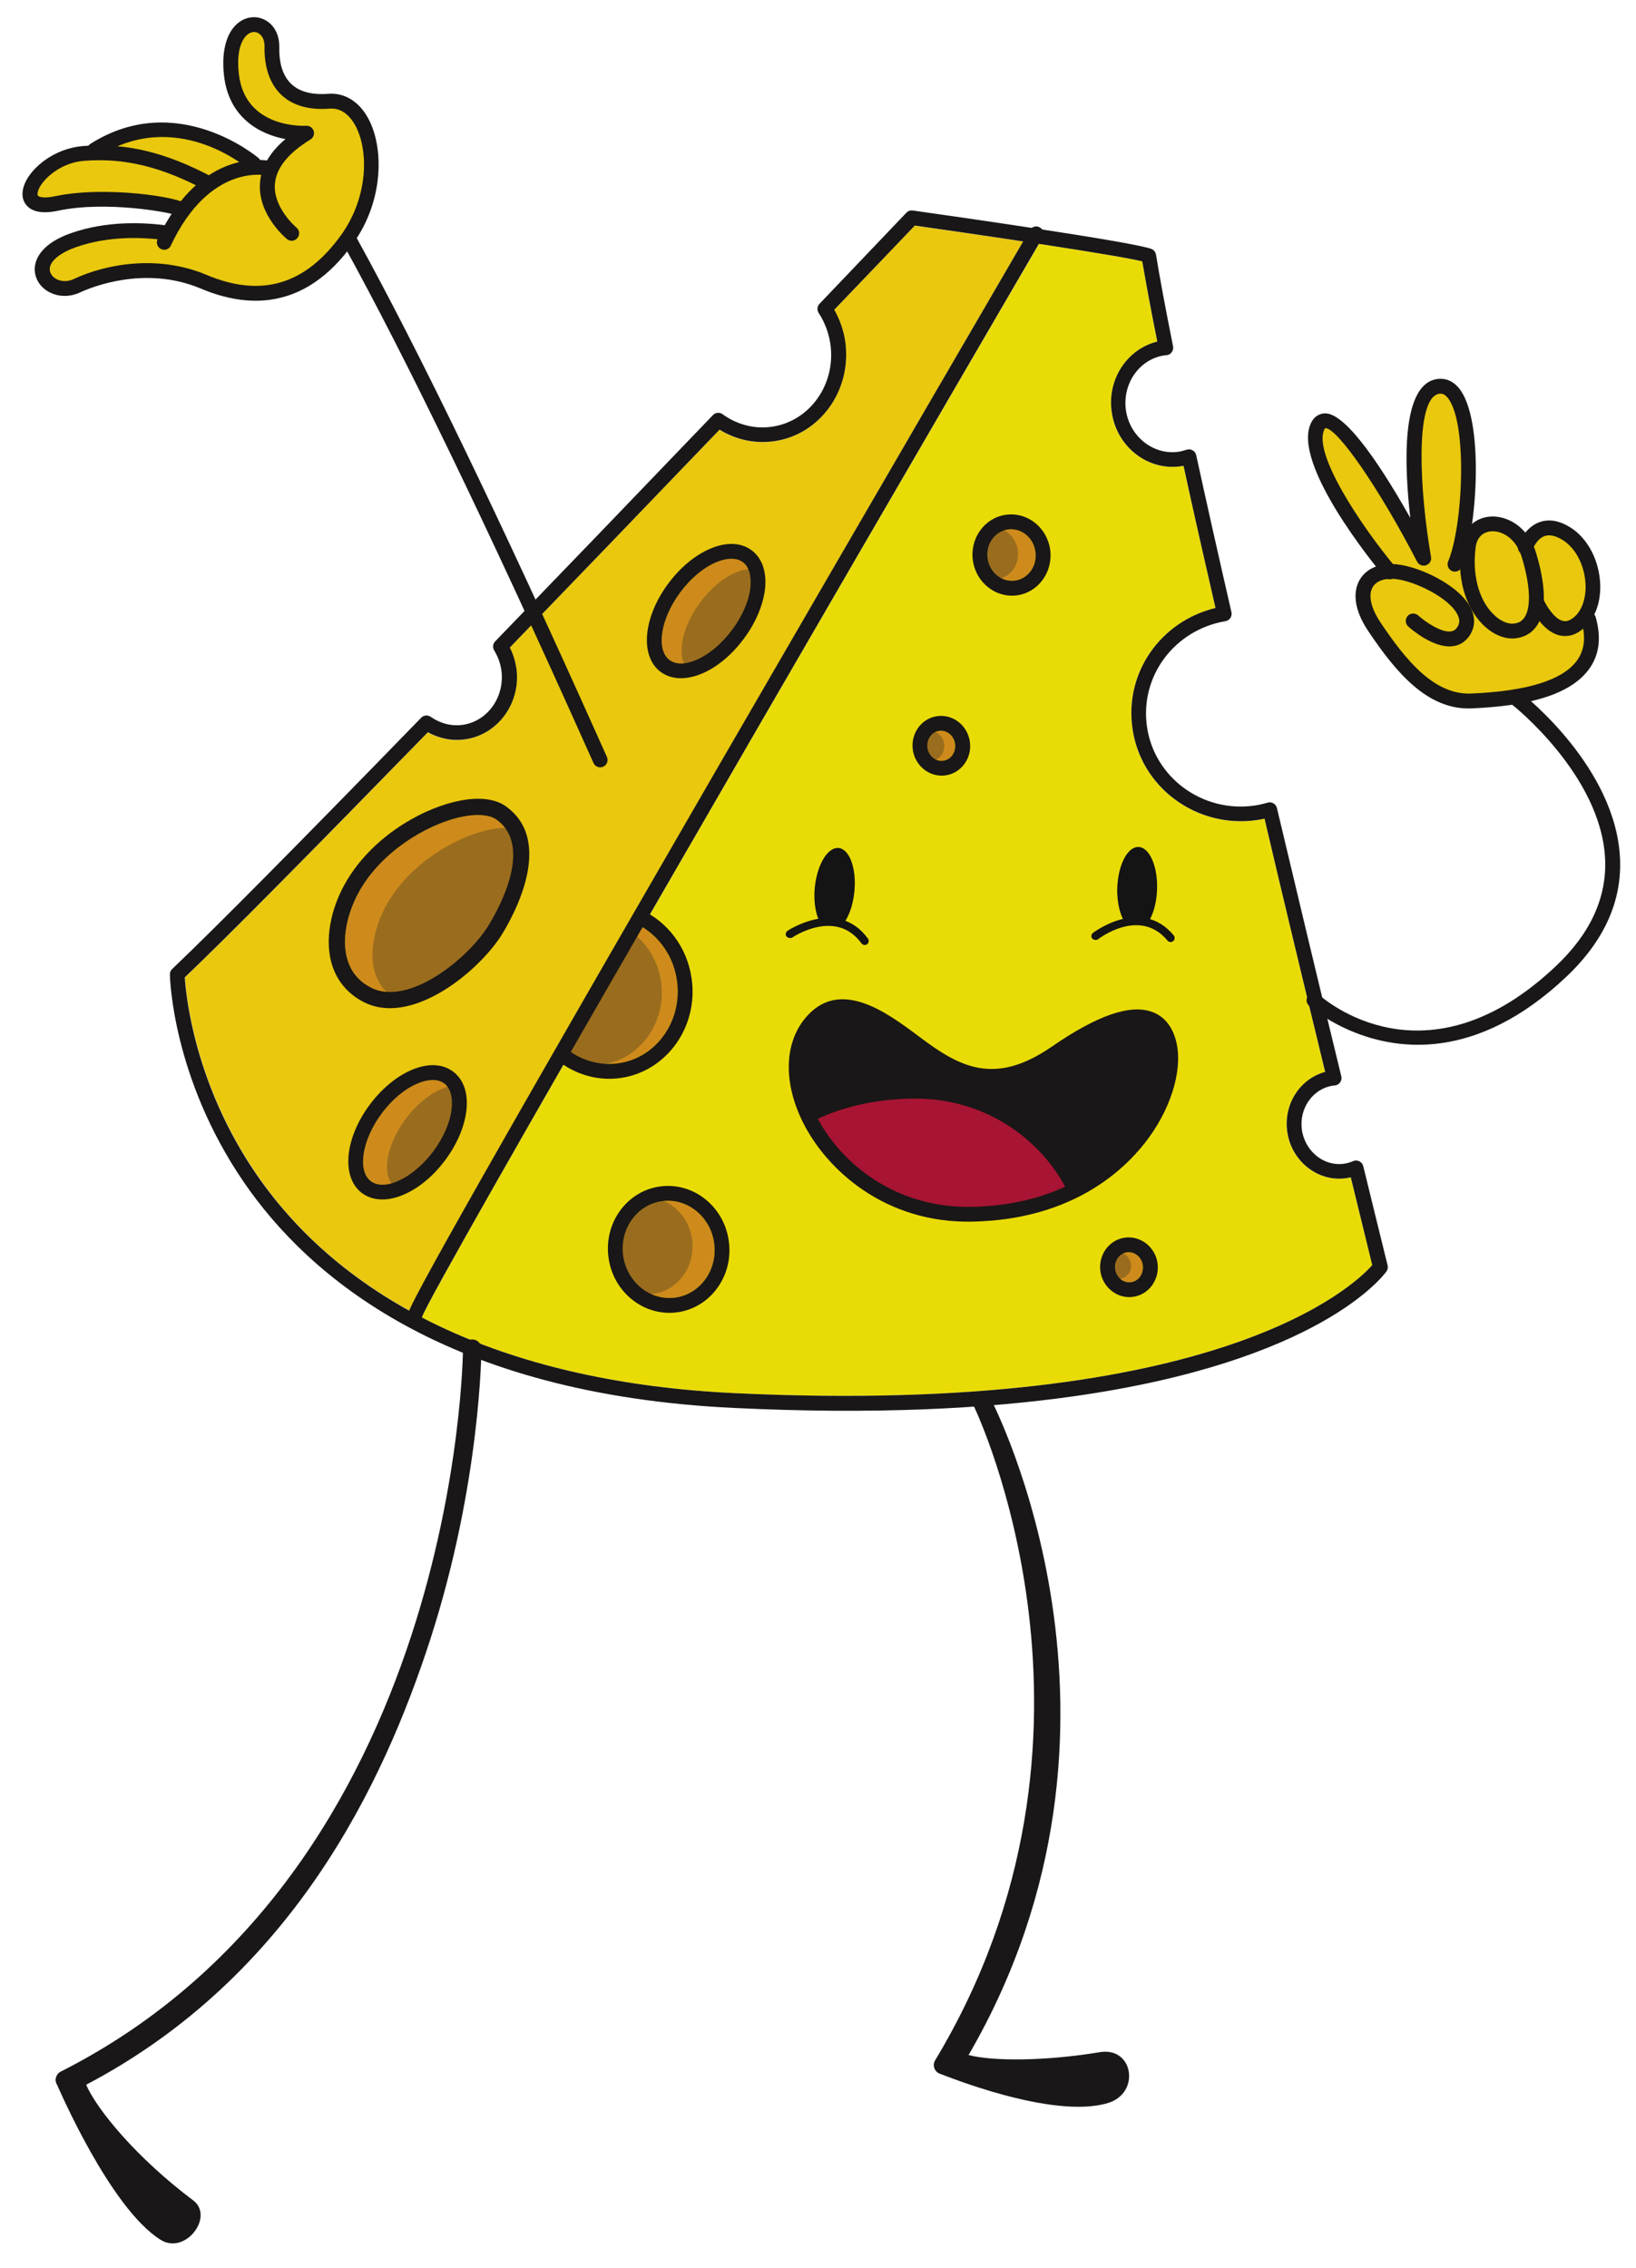 <?xml version="1.0" encoding="UTF-8"?> <!-- Generator: Adobe Illustrator 16.0.0, SVG Export Plug-In . SVG Version: 6.00 Build 0) --> <svg xmlns="http://www.w3.org/2000/svg" xmlns:xlink="http://www.w3.org/1999/xlink" id="Layer_1" x="0px" y="0px" width="46px" height="63.75px" viewBox="0 0 46 63.75" xml:space="preserve"> <g> <path fill="#E9C80E" d="M28.769,6.79c-1.041-0.157-2.146-0.318-3.052-0.446c-0.242,0.255-1.067,1.119-2.263,2.367 c0.156,0.28,0.263,0.582,0.308,0.901c0.19,1.357-0.706,2.611-2.003,2.795c-0.531,0.076-1.068-0.04-1.532-0.325 c-2.143,2.234-4.126,4.294-5.896,6.125c0.094,0.18,0.15,0.372,0.182,0.573c0.138,0.975-0.508,1.875-1.441,2.008 c-0.355,0.05-0.725-0.021-1.045-0.2c-3.361,3.459-5.658,5.776-6.825,6.887c0.031,0.499,0.271,2.996,2.013,5.532 c1.071,1.567,2.521,2.853,4.297,3.836c0.219-0.517,1.506-2.872,8.697-15.303C24.021,14.939,27.89,8.298,28.769,6.79"></path> <path fill="#E9DC06" d="M37.978,33.096c-0.837,0.204-1.663-0.403-1.787-1.28c-0.105-0.772,0.36-1.492,1.067-1.681 c-0.604-2.487-1.176-4.88-1.705-7.12c-0.076,0.018-0.148,0.03-0.22,0.041c-1.691,0.239-3.262-0.918-3.493-2.578 c-0.225-1.565,0.792-3.012,2.334-3.385c-0.335-1.462-0.639-2.804-0.898-3.997c-0.023,0.005-0.054,0.01-0.081,0.013 c-0.933,0.133-1.804-0.553-1.938-1.527c-0.13-0.919,0.437-1.772,1.281-1.979c-0.184-0.908-0.322-1.666-0.422-2.254 c-0.358-0.09-1.54-0.284-2.9-0.493C23.278,17.038,12.193,36.141,11.876,37.01c-0.001,0.01-0.009,0.018-0.013,0.026 c2.395,1.241,5.353,1.964,8.793,2.128c13.644,0.646,17.438-3.042,17.931-3.602C38.513,35.277,38.294,34.391,37.978,33.096"></path> <path fill="#191717" d="M27.225,34.102c-2.3,0-3.827-1.438-4.438-2.668c-0.483-0.987-0.48-1.987,0.013-2.619 c0.004-0.006,0.009-0.012,0.014-0.018c0.211-0.263,0.45-0.41,0.731-0.45c0.051-0.007,0.102-0.011,0.15-0.011 c0.562,0,1.207,0.401,2.009,1.004c0.782,0.588,1.419,0.953,2.181,0.953c0.572,0,1.174-0.221,1.828-0.672 c0.962-0.664,1.721-1.001,2.258-1.001c0.121,0,0.229,0.018,0.331,0.052c0.247,0.087,0.421,0.288,0.514,0.597 c0.169,0.561,0.015,1.572-0.709,2.572c-0.59,0.815-1.991,2.193-4.744,2.26C27.313,34.102,27.27,34.102,27.225,34.102"></path> <path fill="#191717" d="M28.302,34.266c-0.294,0.041-0.604,0.066-0.938,0.075c-2.483,0.062-4.136-1.472-4.793-2.802 c-0.542-1.098-0.521-2.18,0.051-2.895c0.966-1.199,2.325-0.175,3.229,0.502c1.118,0.841,2.103,1.395,3.725,0.275 c1.27-0.875,2.188-1.195,2.807-0.979c0.322,0.114,0.549,0.367,0.666,0.755c0.228,0.752-0.064,1.844-0.745,2.783 C31.754,32.735,30.549,33.947,28.302,34.266 M23.566,28.52c-0.229,0.033-0.435,0.156-0.619,0.386 c-0.463,0.577-0.464,1.516-0.002,2.45c0.604,1.219,2.12,2.625,4.41,2.569c2.677-0.065,4.033-1.398,4.605-2.188 c0.688-0.952,0.84-1.9,0.683-2.418c-0.076-0.256-0.209-0.414-0.403-0.481c-0.33-0.116-1.019-0.049-2.431,0.927 c-1.845,1.274-3.046,0.592-4.212-0.285C24.729,28.827,24.079,28.448,23.566,28.52 M22.783,28.776h0.002H22.783z"></path> <path fill="#141414" d="M30.713,26.384c-0.045-0.044-0.03-0.121,0.019-0.16c0.015-0.01,1.354-1.029,2.269,0.069 c0.041,0.049,0.034,0.122-0.015,0.163c-0.05,0.039-0.119,0.034-0.16-0.017c-0.774-0.928-1.902-0.072-1.952-0.036 C30.85,26.423,30.771,26.443,30.713,26.384"></path> <path fill="#141414" d="M32.229,25.993c0.171-0.197,0.292-0.568,0.305-0.997c0.021-0.646-0.215-1.178-0.521-1.187 c-0.312-0.01-0.576,0.508-0.599,1.154c-0.014,0.438,0.096,0.826,0.261,1.03C31.859,25.95,32.05,25.941,32.229,25.993"></path> <path fill="#141414" d="M22.114,26.324c-0.042-0.047-0.021-0.123,0.03-0.159c0.014-0.009,1.414-0.938,2.258,0.217 c0.038,0.052,0.026,0.124-0.021,0.162c-0.056,0.036-0.122,0.025-0.159-0.026c-0.716-0.977-1.896-0.196-1.946-0.163 C22.252,26.372,22.172,26.386,22.114,26.324"></path> <path fill="#141414" d="M23.655,26.032c0.187-0.188,0.328-0.549,0.369-0.975c0.062-0.644-0.137-1.19-0.444-1.219 c-0.309-0.03-0.606,0.469-0.671,1.113c-0.041,0.438,0.038,0.83,0.19,1.046C23.291,25.965,23.479,25.968,23.655,26.032"></path> <path fill="#191717" d="M30.197,39.25c-2.477,0.352-5.608,0.52-9.562,0.329C12.569,39.195,8.687,35.91,6.85,33.223 c-1.996-2.921-2.071-5.712-2.073-5.829c-0.001-0.06,0.022-0.115,0.065-0.155c1.15-1.094,3.509-3.47,7-7.062 c0.067-0.074,0.186-0.085,0.27-0.025c0.27,0.188,0.586,0.268,0.898,0.224c0.705-0.1,1.189-0.79,1.087-1.537 c-0.028-0.196-0.097-0.384-0.202-0.555c-0.05-0.081-0.039-0.185,0.028-0.254c1.83-1.893,3.891-4.033,6.124-6.362 c0.069-0.074,0.188-0.085,0.271-0.023c0.408,0.295,0.898,0.42,1.38,0.352c1.07-0.151,1.812-1.193,1.65-2.325 c-0.045-0.312-0.155-0.607-0.329-0.874c-0.053-0.081-0.043-0.188,0.024-0.258c1.493-1.564,2.441-2.559,2.441-2.559 c0.046-0.049,0.113-0.073,0.184-0.063c1.054,0.149,6.326,0.9,6.721,1.087c0.061,0.029,0.104,0.087,0.115,0.155 c0.104,0.643,0.266,1.508,0.479,2.576c0.011,0.057-0.002,0.117-0.037,0.165c-0.035,0.047-0.086,0.08-0.146,0.083l-0.053,0.005 c-0.704,0.1-1.192,0.789-1.09,1.537c0.106,0.747,0.77,1.272,1.475,1.174c0.074-0.011,0.146-0.03,0.228-0.056 c0.06-0.021,0.119-0.015,0.17,0.015c0.056,0.029,0.09,0.078,0.104,0.137c0.284,1.3,0.617,2.785,0.991,4.414 c0.012,0.057,0.001,0.114-0.03,0.162c-0.032,0.048-0.082,0.08-0.139,0.089c-1.438,0.247-2.407,1.549-2.207,2.961 c0.202,1.434,1.559,2.432,3.021,2.224c0.113-0.017,0.232-0.042,0.374-0.083c0.055-0.016,0.113-0.008,0.162,0.021 c0.049,0.029,0.085,0.077,0.098,0.132c0.562,2.362,1.166,4.9,1.81,7.541c0.014,0.06,0.002,0.12-0.033,0.17 c-0.036,0.05-0.088,0.08-0.151,0.087l-0.022,0.002c-0.009,0.001-0.02,0.001-0.024,0.002c-0.568,0.081-0.964,0.639-0.878,1.244 c0.101,0.692,0.787,1.159,1.441,0.879c0.056-0.024,0.12-0.023,0.175,0.005c0.055,0.026,0.095,0.077,0.109,0.137 c0.421,1.724,0.685,2.787,0.685,2.787c0.014,0.059,0.003,0.121-0.032,0.171C38.885,35.873,37.094,38.273,30.197,39.25 M5.196,27.475c0.031,0.499,0.271,2.996,2.009,5.53c2.562,3.731,7.211,5.862,13.449,6.158c13.645,0.649,17.438-3.042,17.93-3.599 c-0.069-0.289-0.287-1.174-0.604-2.469c-0.837,0.203-1.663-0.404-1.786-1.281c-0.109-0.773,0.359-1.492,1.066-1.681 c-0.604-2.487-1.18-4.881-1.705-7.12c-0.076,0.018-0.148,0.03-0.222,0.041c-1.688,0.239-3.26-0.917-3.491-2.578 c-0.226-1.566,0.792-3.012,2.334-3.385c-0.336-1.461-0.64-2.805-0.898-3.996c-0.026,0.005-0.053,0.009-0.081,0.013 c-0.932,0.132-1.804-0.554-1.938-1.528c-0.134-0.919,0.437-1.771,1.281-1.978c-0.184-0.91-0.321-1.666-0.423-2.254 c-0.669-0.168-4.146-0.688-6.396-1.006c-0.242,0.254-1.067,1.118-2.264,2.365c0.157,0.28,0.264,0.583,0.31,0.902 c0.188,1.358-0.707,2.612-2.004,2.795c-0.531,0.075-1.068-0.04-1.532-0.325c-2.145,2.234-4.126,4.294-5.897,6.125 c0.095,0.181,0.151,0.372,0.184,0.573c0.138,0.974-0.51,1.875-1.442,2.007c-0.357,0.051-0.724-0.02-1.045-0.2 C8.657,24.046,6.364,26.363,5.196,27.475"></path> </g> <g> <path fill="#E9C80E" d="M41.293,19.674c-1.086,0-1.9-0.992-2.62-2.065c-0.321-0.479-0.403-0.903-0.231-1.194 c0.107-0.181,0.312-0.292,0.574-0.313l0.027-0.002l0.023,0.006l0.027-0.008l0.043,0.003l0.052-0.001 c0.013,0,0.025,0.001,0.038,0.002c0.574,0.051,1.655,0.556,1.919,1.121c0.087,0.186,0.075,0.36-0.036,0.52 c-0.072,0.104-0.169,0.164-0.294,0.183c-0.025,0.003-0.048,0.006-0.065,0.006c-0.351,0-0.804-0.326-0.993-0.498 c-0.009-0.008-0.02-0.009-0.021-0.009c-0.007,0-0.017,0.001-0.021,0.011c-0.015,0.014-0.014,0.033,0.003,0.046 c0.211,0.19,0.669,0.514,1.038,0.514c0.021,0,0.045-0.001,0.063-0.003c0.145-0.015,0.263-0.088,0.351-0.211 c0.124-0.178,0.139-0.373,0.044-0.579l-0.002-0.005l0.223-0.117l0.087-0.05l-0.048,0.029l0.05-0.025l-0.063,0.038l0.064-0.035 c0.082,0.147,0.177,0.277,0.285,0.386c0.222,0.227,0.476,0.351,0.715,0.351c0.027,0,0.054-0.001,0.079-0.004 c0.214-0.031,0.368-0.126,0.472-0.285c0.018-0.022,0.024-0.046,0.034-0.07l0.137-0.294l0.181,0.225 c0.143,0.185,0.295,0.299,0.447,0.342c0.048,0.012,0.094,0.019,0.139,0.019c0.021,0,0.048-0.003,0.068-0.005 c0.097-0.014,0.188-0.053,0.275-0.117c0.008-0.005,0.046-0.038,0.046-0.038l0.233-0.187l0.051,0.294 c0.068,0.396,0,0.738-0.203,1.018c-0.431,0.599-1.479,0.936-3.114,1.004C41.341,19.673,41.315,19.674,41.293,19.674 M42.521,17.707 c-0.218,0-0.462-0.12-0.669-0.33c-0.447-0.455-0.646-1.216-0.53-2.036c0.046-0.317,0.248-0.532,0.544-0.574 c0.019-0.002,0.03-0.003,0.046-0.005c0.021-0.002,0.039-0.003,0.062-0.003c0.273,0,0.65,0.157,0.883,0.6l0.01,0.019l0.006,0.021 l0.016,0.017l0.014,0.03c0.021,0.053,0.045,0.105,0.062,0.166c0.146,0.492,0.354,1.384,0.06,1.837 c-0.099,0.153-0.24,0.237-0.428,0.257C42.567,17.706,42.545,17.707,42.521,17.707 M44.007,17.639c-0.039,0-0.078-0.007-0.119-0.017 c-0.335-0.092-0.574-0.548-0.624-0.65l-0.035-0.062l0.002-0.048c0.01-0.344-0.062-0.784-0.211-1.272 c-0.011-0.035-0.025-0.069-0.04-0.103l-0.046-0.112l0.035-0.07c0.067-0.143,0.197-0.327,0.406-0.401 c0.059-0.021,0.118-0.031,0.186-0.031c0.145,0,0.302,0.053,0.471,0.157c0.424,0.261,0.709,0.812,0.729,1.408 c0.015,0.476-0.151,0.884-0.443,1.091C44.213,17.602,44.107,17.639,44.007,17.639 M41.179,17.142 c-0.326-0.59-1.385-1.057-1.943-1.106c-0.015-0.001-0.028-0.001-0.044-0.001l-0.109-0.004l-0.053-0.062 c-0.099-0.12-2.365-2.9-1.971-3.93l-0.081-0.146l0.269-0.033h0.021c0.611,0,2.179,2.777,2.729,3.847 c0.01,0.014,0.021,0.018,0.028,0.018c0.025-0.008,0.034-0.022,0.032-0.038c-0.008-0.045-0.781-4.52,0.341-4.785 c0.035-0.008,0.069-0.013,0.104-0.013c0.118,0,0.229,0.058,0.323,0.17c0.659,0.781,0.445,3.85,0.05,4.789 c-0.006,0.011-0.002,0.019,0,0.024c0.004,0.006,0.009,0.015,0.019,0.019h0.008c0.02,0,0.022-0.004,0.027-0.01l0.274-0.294 l0.026,0.404c0.023,0.362,0.112,0.702,0.257,0.984c0.007,0.014,0.017,0.027,0.021,0.043l-0.312,0.162L41.179,17.142z"></path> <path fill="#191717" d="M40.534,29.323c-2.2,0.312-3.708-1.032-3.729-1.052c-0.085-0.078-0.09-0.21-0.013-0.295 c0.075-0.084,0.21-0.091,0.294-0.013c0.122,0.11,3.006,2.664,6.672-0.814c0.963-0.913,1.425-1.925,1.373-3.009 c-0.112-2.349-2.585-4.309-2.609-4.327c-0.091-0.071-0.104-0.202-0.035-0.293c0.07-0.091,0.201-0.106,0.292-0.035 c0.107,0.084,2.646,2.094,2.771,4.633c0.06,1.212-0.447,2.333-1.502,3.333C42.776,28.657,41.576,29.174,40.534,29.323"></path> </g> <g> <path fill="#E9C80E" d="M7.187,8.212c-0.45,0-0.938-0.107-1.446-0.322C5.243,7.68,4.699,7.574,4.129,7.574 c-0.924,0-1.635,0.268-1.976,0.428c-0.105,0.051-0.22,0.077-0.33,0.077c-0.146,0-0.289-0.046-0.396-0.129 c-0.15-0.112-0.226-0.28-0.197-0.449c0.044-0.284,0.358-0.547,0.861-0.722c0.502-0.174,1.062-0.263,1.672-0.263 c0.224,0,0.455,0.013,0.687,0.036l0.243,0.025L4.591,6.8c-0.008,0.017,0,0.034,0.016,0.042C4.61,6.843,4.615,6.843,4.618,6.843 c0.02,0,0.026-0.004,0.031-0.016C5.541,4.94,6.771,4.736,7.26,4.736c0.038,0,0.07,0.001,0.104,0.003L7.574,4.75L7.523,4.955 c-0.019,0.08-0.029,0.146-0.034,0.208C7.434,5.958,8.153,6.56,8.184,6.584c0.006,0.005,0.014,0.008,0.021,0.008 S8.224,6.59,8.229,6.58c0.011-0.012,0.009-0.035-0.004-0.045C8.148,6.47,7.498,5.897,7.554,5.165 C7.59,4.657,7.953,4.188,8.64,3.772c0.012-0.008,0.019-0.023,0.014-0.037C8.648,3.72,8.637,3.711,8.622,3.711 C8.613,3.712,8.584,3.714,8.539,3.714c-0.877,0-1.859-0.424-1.997-1.613C6.44,1.209,6.75,0.899,6.891,0.806 c0.078-0.053,0.168-0.08,0.257-0.08c0.072,0,0.143,0.018,0.206,0.053C7.525,0.874,7.624,1.076,7.619,1.32 C7.605,1.845,7.748,2.267,8.031,2.536c0.245,0.233,0.591,0.351,1.024,0.351c0.064,0,0.135-0.003,0.206-0.008 c0.021-0.002,0.043-0.003,0.062-0.003c0.329,0,0.609,0.191,0.812,0.551c0.417,0.739,0.419,2.139-0.396,3.277 C9.021,7.706,8.16,8.212,7.187,8.212 M5.024,5.826C4.664,5.702,3.796,5.57,2.889,5.57c-0.498,0-0.938,0.04-1.299,0.118 C1.468,5.712,1.358,5.727,1.266,5.727c-0.163,0-0.277-0.039-0.341-0.116C0.856,5.53,0.854,5.404,0.918,5.256 c0.145-0.343,0.684-0.851,1.429-0.908C2.492,4.336,2.642,4.33,2.784,4.33c0.909,0,1.8,0.23,2.798,0.725L5.812,5.17L5.618,5.344 C5.478,5.469,5.346,5.615,5.22,5.77L5.142,5.867L5.024,5.826z M5.786,5.085c-0.9-0.47-1.695-0.723-2.502-0.797L3.23,3.952 c0.43-0.183,0.88-0.275,1.337-0.275c1.022,0,1.854,0.46,2.259,0.734L7.16,4.638L6.766,4.729C6.488,4.792,6.218,4.91,5.963,5.077 L5.875,5.134L5.786,5.085z"></path> <path fill="#191717" d="M16.907,21.568c-0.086,0.013-0.175-0.03-0.216-0.112c-0.015-0.03-0.09-0.199-0.217-0.482 c-2.748-6.139-5.04-10.879-6.812-14.089c-0.057-0.102-0.02-0.229,0.082-0.283c0.104-0.055,0.229-0.019,0.282,0.082 c1.776,3.22,4.072,7.971,6.826,14.12c0.122,0.272,0.195,0.438,0.209,0.466c0.052,0.104,0.01,0.229-0.093,0.279 C16.95,21.558,16.933,21.565,16.907,21.568"></path> <path fill="#191717" d="M42.453,19.82c-0.323,0.046-0.687,0.077-1.078,0.094c-1.236,0.051-2.125-1.013-2.902-2.171 c-0.507-0.756-0.367-1.233-0.238-1.451c0.188-0.315,0.561-0.472,1.021-0.43c0.635,0.056,1.802,0.588,2.111,1.259 c0.124,0.266,0.105,0.528-0.056,0.76c-0.115,0.164-0.279,0.266-0.472,0.285c-0.541,0.062-1.173-0.492-1.243-0.555 c-0.086-0.077-0.092-0.208-0.018-0.294c0.075-0.086,0.208-0.093,0.297-0.017c0.212,0.191,0.646,0.482,0.916,0.451 c0.073-0.012,0.131-0.043,0.178-0.11c0.075-0.107,0.082-0.214,0.021-0.345c-0.229-0.496-1.238-0.973-1.771-1.021 c-0.293-0.026-0.521,0.057-0.622,0.229c-0.134,0.227-0.052,0.592,0.226,1.005c0.71,1.059,1.509,2.031,2.54,1.987 c1.579-0.065,2.581-0.379,2.979-0.93c0.212-0.294,0.252-0.655,0.123-1.104c-0.031-0.11,0.028-0.226,0.143-0.258 c0.112-0.031,0.228,0.033,0.258,0.143c0.164,0.572,0.104,1.063-0.186,1.462C44.302,19.329,43.57,19.662,42.453,19.82"></path> <path fill="#191717" d="M40.937,16.067c-0.036,0.005-0.074,0.001-0.11-0.014c-0.104-0.045-0.153-0.168-0.108-0.274 c0.416-0.982,0.557-3.923-0.021-4.606c-0.099-0.117-0.185-0.115-0.253-0.099c-0.672,0.158-0.523,2.775-0.209,4.582 c0.021,0.102-0.041,0.201-0.139,0.233c-0.1,0.034-0.204-0.01-0.252-0.101c-1.053-2.038-2.26-3.79-2.586-3.751 c0.004,0-0.008,0.01-0.021,0.034c-0.334,0.676,1.049,2.733,1.998,3.871c0.074,0.088,0.062,0.22-0.023,0.293 c-0.091,0.074-0.223,0.062-0.294-0.025c-0.271-0.322-2.615-3.186-2.055-4.323c0.114-0.229,0.294-0.266,0.394-0.267 c0.625-0.006,1.692,1.69,2.396,2.939c-0.169-1.465-0.257-3.668,0.692-3.892c0.253-0.06,0.487,0.023,0.667,0.234 c0.736,0.872,0.521,4.007,0.087,5.039C41.068,16.012,41.006,16.057,40.937,16.067"></path> <path fill="#191717" d="M42.64,17.94c-0.006,0-0.013,0.002-0.021,0.002c-0.312,0.038-0.653-0.107-0.938-0.397 c-0.499-0.508-0.724-1.345-0.596-2.237c0.062-0.444,0.381-0.752,0.809-0.786c0.465-0.036,1.067,0.267,1.296,1.019 c0.196,0.649,0.361,1.53,0.03,2.038C43.088,17.78,42.888,17.905,42.64,17.94 M41.89,14.941c-0.217,0.03-0.359,0.183-0.396,0.424 c-0.104,0.766,0.073,1.472,0.482,1.888c0.188,0.195,0.411,0.299,0.593,0.275c0.141-0.014,0.23-0.072,0.299-0.177 c0.188-0.288,0.158-0.903-0.08-1.69c-0.159-0.531-0.562-0.748-0.862-0.725C41.91,14.937,41.901,14.938,41.89,14.941 M41.287,15.335 h0.004H41.287z"></path> </g> <g> <path fill="#191717" d="M44.103,17.873c-0.093,0.013-0.187,0.007-0.279-0.018c-0.479-0.133-0.759-0.738-0.789-0.807 c-0.047-0.104,0.001-0.228,0.105-0.274c0.104-0.046,0.229,0,0.272,0.105c0.06,0.127,0.275,0.506,0.521,0.573 c0.059,0.016,0.148,0.026,0.28-0.067c0.244-0.173,0.382-0.524,0.369-0.941c-0.02-0.537-0.271-1.033-0.646-1.265 c-0.198-0.122-0.367-0.158-0.507-0.109c-0.232,0.083-0.34,0.385-0.341,0.388c-0.038,0.109-0.155,0.167-0.267,0.13 c-0.106-0.037-0.167-0.154-0.131-0.263c0.007-0.021,0.17-0.493,0.595-0.646c0.265-0.096,0.557-0.047,0.866,0.146 c0.49,0.302,0.819,0.933,0.843,1.605c0.019,0.565-0.183,1.038-0.547,1.295C44.341,17.806,44.222,17.856,44.103,17.873"></path> <path fill="#191717" d="M7.607,8.425c-0.604,0.086-1.26-0.018-1.961-0.313C4.063,7.446,2.543,8.086,2.255,8.219 C1.924,8.375,1.55,8.345,1.275,8.143c-0.222-0.167-0.33-0.421-0.29-0.68c0.035-0.22,0.214-0.632,1.021-0.912 c1.001-0.348,2.032-0.304,2.726-0.207C4.847,6.362,4.926,6.466,4.91,6.58C4.894,6.694,4.789,6.773,4.678,6.757 C4.031,6.665,3.068,6.624,2.146,6.945c-0.433,0.15-0.712,0.369-0.745,0.583C1.381,7.677,1.483,7.775,1.53,7.81 c0.115,0.086,0.32,0.14,0.549,0.032c0.917-0.43,2.378-0.685,3.73-0.114c1.539,0.647,2.776,0.279,3.786-1.126 c0.771-1.08,0.774-2.397,0.387-3.09C9.855,3.287,9.63,3.027,9.271,3.054C8.687,3.1,8.227,2.967,7.906,2.663 C7.589,2.358,7.427,1.892,7.438,1.315c0.005-0.178-0.061-0.321-0.174-0.383c-0.087-0.049-0.19-0.041-0.28,0.021 C6.897,1.01,6.623,1.263,6.716,2.08C6.89,3.614,8.537,3.54,8.609,3.536C8.705,3.531,8.794,3.592,8.82,3.683 c0.028,0.091-0.009,0.188-0.091,0.238C8.098,4.307,7.762,4.729,7.729,5.177C7.681,5.848,8.33,6.393,8.336,6.399 c0.089,0.072,0.101,0.204,0.025,0.293C8.289,6.781,8.157,6.794,8.068,6.72C8.035,6.693,7.248,6.036,7.31,5.15 C7.341,4.701,7.58,4.286,8.026,3.91C7.3,3.775,6.433,3.307,6.299,2.127c-0.082-0.72,0.083-1.273,0.449-1.521 c0.223-0.148,0.486-0.163,0.714-0.039c0.254,0.139,0.396,0.422,0.391,0.758C7.845,1.643,7.896,2.081,8.189,2.36 c0.231,0.22,0.584,0.312,1.046,0.277c0.444-0.034,0.851,0.209,1.107,0.671c0.453,0.803,0.463,2.315-0.411,3.534 C9.269,7.773,8.489,8.3,7.607,8.425"></path> <path fill="#191717" d="M4.646,7.02c-0.039,0.005-0.08,0-0.118-0.019C4.425,6.952,4.383,6.828,4.43,6.725 c1.24-2.636,3.119-2.212,3.198-2.193c0.108,0.027,0.18,0.14,0.149,0.252c-0.023,0.112-0.139,0.18-0.251,0.154 C7.461,4.92,5.892,4.591,4.803,6.903C4.774,6.968,4.715,7.01,4.646,7.02"></path> <path fill="#191717" d="M5.14,6.097C5.087,6.104,5.032,6.092,4.987,6.059C4.769,5.964,2.971,5.64,1.641,5.922 c-0.436,0.093-0.738,0.04-0.901-0.158C0.612,5.611,0.598,5.396,0.696,5.161c0.196-0.463,0.837-0.988,1.632-1.055 C3.532,4.01,4.652,4.278,5.962,4.973c0.102,0.055,0.14,0.181,0.086,0.282C5.99,5.356,5.864,5.395,5.766,5.34 C4.533,4.684,3.484,4.432,2.364,4.521C1.7,4.573,1.207,5.032,1.086,5.324C1.049,5.414,1.05,5.476,1.064,5.499 c0.031,0.038,0.171,0.084,0.492,0.016c1.392-0.297,3.505,0.021,3.708,0.232C5.344,5.831,5.34,5.962,5.257,6.042 C5.221,6.074,5.181,6.091,5.14,6.097 M4.959,6.035L4.959,6.035L4.959,6.035z"></path> </g> <g> <path fill="#191717" d="M7.162,4.807C7.104,4.815,7.047,4.8,6.996,4.758C6.913,4.686,4.935,3.015,2.764,4.397 c-0.1,0.062-0.229,0.033-0.287-0.063C2.414,4.236,2.443,4.107,2.539,4.046c2.438-1.55,4.709,0.379,4.731,0.398 C7.357,4.519,7.366,4.65,7.292,4.737C7.259,4.777,7.213,4.8,7.162,4.807"></path> <path fill="#191717" d="M26.438,58.299c-0.076-0.023-0.137-0.082-0.165-0.156c-0.027-0.074-0.021-0.156,0.021-0.226 c5.514-9.146,1.138-18.284,1.093-18.376c-0.062-0.128-0.01-0.282,0.117-0.346c0.129-0.063,0.284-0.01,0.347,0.117 c0.047,0.092,4.78,9.16-0.617,18.457c0.675,0.178,2.16,0.174,3.688-0.08c0.952-0.158,1.147,1.149,0.235,1.428 C29.592,59.594,26.521,58.324,26.438,58.299"></path> <path fill="#CE8B1B" d="M17.866,25.846c-0.019,0.034-0.042,0.061-0.066,0.078c0.637,0.271,1.129,0.879,1.234,1.644 c0.159,1.129-0.578,2.172-1.646,2.322c-0.603,0.085-1.178-0.128-1.601-0.53c-0.013,0.02-0.021,0.04-0.032,0.06 c-0.011,0.013-0.021,0.021-0.032,0.03C15.668,29.536,17.919,25.752,17.866,25.846"></path> </g> <g> <path fill="#9A6D1E" d="M18.589,27.602c-0.086-0.61-0.421-1.118-0.877-1.437c-0.094,0.178-0.188,0.355-0.282,0.535 c-0.531,0.989-1.039,1.981-1.647,2.926c-0.014,0.022-0.027,0.039-0.05,0.054c-0.001,0.001-0.003,0.003-0.004,0.004 c0.359,0.208,0.779,0.303,1.211,0.241C18.009,29.774,18.746,28.732,18.589,27.602"></path> <path fill="#191717" d="M4.515,62.963c-1.433-0.896-2.896-4.334-2.909-4.355c-0.04-0.062-0.053-0.14-0.032-0.209 c0.021-0.071,0.066-0.131,0.134-0.164c11.181-5.656,11.31-20.178,11.31-20.323c0-0.144,0.115-0.259,0.26-0.259 s0.258,0.115,0.258,0.259c0,0.037-0.017,3.782-1.441,8.184c-1.304,4.017-3.854,9.449-9.673,12.509 c0.313,0.713,1.427,2.062,3.012,3.252C6.033,62.311,5.21,63.4,4.515,62.963"></path> </g> <g> <path fill="#A81433" d="M22.994,31.449c0.636,1.197,2.127,2.529,4.358,2.477c1.063-0.025,1.916-0.254,2.597-0.566 c-0.632-1.196-2.125-2.526-4.354-2.476C24.53,30.908,23.678,31.136,22.994,31.449"></path> <path fill="#CE8B1B" d="M20.447,15.716c-0.123,0.017-0.235,0.059-0.318,0.094c-0.354,0.151-0.705,0.446-0.992,0.829 c-0.562,0.745-0.701,1.621-0.312,1.914c0.395,0.292,1.192-0.09,1.751-0.835c0.287-0.383,0.475-0.803,0.521-1.184 c0.021-0.197,0.025-0.554-0.207-0.729C20.759,15.708,20.599,15.696,20.447,15.716"></path> <path fill="#9A6D1E" d="M19.438,18.873c0.812-0.117,1.493-0.828,1.724-1.58c0.127-0.416,0.12-0.854,0.074-1.29 c-0.076-0.014-0.154-0.013-0.229-0.001c-0.123,0.017-0.239,0.058-0.322,0.094c-0.354,0.15-0.705,0.445-0.992,0.829 c-0.558,0.745-0.699,1.621-0.31,1.914C19.397,18.851,19.419,18.862,19.438,18.873"></path> <path fill="#CE8B1B" d="M12.053,30.369c-0.123,0.017-0.238,0.059-0.322,0.094c-0.354,0.151-0.704,0.445-0.991,0.828 c-0.56,0.746-0.701,1.622-0.312,1.914c0.392,0.293,1.19-0.089,1.751-0.834c0.287-0.383,0.47-0.804,0.518-1.184 c0.023-0.197,0.028-0.554-0.206-0.73C12.36,30.361,12.198,30.347,12.053,30.369"></path> <path fill="#9A6D1E" d="M11.102,33.359c0.021,0.019,0.045,0.031,0.069,0.043c0.261-0.188,0.553-0.324,0.822-0.494 c0.228-0.216,0.438-0.461,0.598-0.713c0.167-0.262,0.301-0.544,0.386-0.837c0.006-0.064,0.009-0.131,0.009-0.196 c0-0.217-0.036-0.43-0.074-0.642c-0.062-0.006-0.125-0.005-0.185,0.003c-0.125,0.018-0.24,0.06-0.323,0.095 c-0.353,0.151-0.705,0.445-0.992,0.828C10.854,32.191,10.711,33.066,11.102,33.359"></path> <path fill="#CE8B1B" d="M18.609,33.766c-0.706,0.1-1.193,0.789-1.087,1.536c0.105,0.748,0.766,1.273,1.471,1.175 c0.705-0.102,1.192-0.789,1.087-1.537S19.313,33.666,18.609,33.766"></path> <path fill="#9A6D1E" d="M19.46,34.836c-0.104-0.736-0.743-1.256-1.438-1.177c-0.15,0.159-0.357,0.305-0.445,0.423 c-0.483,0.663-0.188,1.465,0.04,2.154c0.229,0.121,0.488,0.174,0.755,0.136C19.075,36.273,19.565,35.583,19.46,34.836"></path> <path fill="#CE8B1B" d="M28.339,14.884c-0.372,0.053-0.628,0.418-0.572,0.814c0.056,0.396,0.404,0.677,0.776,0.623 c0.369-0.053,0.628-0.418,0.569-0.814C29.059,15.111,28.711,14.832,28.339,14.884"></path> <path fill="#9A6D1E" d="M28.617,15.464c-0.056-0.396-0.4-0.677-0.772-0.624c-0.041,0.007-0.081,0.018-0.12,0.031 c-0.096,0.231-0.164,0.47-0.177,0.711c0.009,0.118,0.021,0.229,0.038,0.319c0.02,0.104,0.044,0.206,0.065,0.308 c0.119,0.062,0.255,0.089,0.396,0.07C28.421,16.227,28.677,15.861,28.617,15.464"></path> <path fill="#CE8B1B" d="M26.406,20.545c-0.216,0.03-0.359,0.243-0.33,0.475c0.032,0.232,0.233,0.396,0.448,0.365 c0.216-0.031,0.362-0.244,0.33-0.476C26.822,20.677,26.621,20.515,26.406,20.545"></path> <path fill="#9A6D1E" d="M26.099,20.545c-0.214,0.03-0.363,0.243-0.33,0.475s0.233,0.396,0.449,0.365 c0.215-0.031,0.359-0.244,0.329-0.476C26.515,20.678,26.312,20.515,26.099,20.545"></path> <path fill="#CE8B1B" d="M31.685,35.204c-0.215,0.03-0.363,0.244-0.33,0.476s0.233,0.396,0.449,0.364 c0.214-0.03,0.358-0.244,0.329-0.476C32.101,35.337,31.897,35.173,31.685,35.204"></path> <path fill="#9A6D1E" d="M31.481,35.193c-0.053-0.017-0.104-0.019-0.157-0.015c-0.12,0.242-0.171,0.468-0.178,0.712 c0.04,0.026,0.084,0.049,0.132,0.062c0.229,0.06,0.455-0.062,0.515-0.271C31.847,35.473,31.709,35.252,31.481,35.193"></path> <path fill="#CE8B1B" d="M13.438,22.911c-0.123,0-0.258,0.014-0.402,0.04c-0.848,0.158-2.087,0.815-2.8,1.885 c-0.447,0.674-0.64,1.494-0.482,2.087c0.098,0.377,0.323,0.66,0.68,0.841c1.053,0.539,2.735-0.823,3.3-1.746 c0.315-0.514,1.263-2.246,0.219-2.983C13.835,22.953,13.655,22.911,13.438,22.911 M10.049,24.709h0.002H10.049z"></path> <path fill="#9A6D1E" d="M11.282,28.157c0.576-0.131,1.159-0.494,1.604-0.822c0.553-0.407,0.986-0.894,1.286-1.515 c0.337-0.7,0.597-1.515,0.255-2.26c-0.046-0.102-0.104-0.193-0.165-0.284c-0.021-0.001-0.032-0.003-0.048-0.003 c-0.123,0-0.258,0.014-0.402,0.04c-0.848,0.158-2.086,0.815-2.8,1.886c-0.449,0.674-0.641,1.493-0.486,2.086 c0.102,0.377,0.327,0.661,0.684,0.842C11.231,28.139,11.26,28.145,11.282,28.157"></path> <path fill="#9A6D1E" d="M10.822,25.072h0.002H10.822z"></path> <path fill="#191717" d="M11.695,37.182c-0.113,0.017-0.219-0.062-0.231-0.179c-0.021-0.128-0.041-0.288,8.737-15.464 c4.324-7.471,8.709-14.996,8.753-15.071c0.062-0.099,0.188-0.133,0.285-0.074c0.103,0.058,0.133,0.185,0.075,0.284 c-5.907,10.135-17.12,29.456-17.442,30.332C11.857,37.098,11.786,37.168,11.695,37.182"></path> <path fill="#191717" d="M10.965,28.341c-0.258,0-0.508-0.053-0.74-0.173c-0.468-0.239-0.783-0.631-0.914-1.132 c-0.188-0.723,0.021-1.664,0.549-2.454c0.79-1.185,2.124-1.897,3.095-2.079c0.534-0.1,0.974-0.045,1.262,0.159 c1.362,0.964,0.271,2.993-0.096,3.593C13.593,27.115,12.197,28.341,10.965,28.341 M13.438,22.911c-0.123,0-0.258,0.014-0.402,0.04 c-0.848,0.158-2.087,0.815-2.8,1.885c-0.447,0.674-0.64,1.494-0.482,2.087c0.098,0.377,0.323,0.66,0.68,0.841 c1.053,0.539,2.735-0.823,3.3-1.746c0.315-0.514,1.263-2.246,0.219-2.983C13.835,22.953,13.655,22.911,13.438,22.911 M10.049,24.709h0.002H10.049z"></path> <path fill="#191717" d="M19.322,19.053c-0.278,0.04-0.542-0.012-0.749-0.167c-0.59-0.443-0.491-1.54,0.229-2.497 c0.33-0.44,0.743-0.782,1.162-0.962c0.457-0.196,0.873-0.181,1.172,0.044c0.299,0.225,0.431,0.619,0.371,1.113 c-0.059,0.452-0.271,0.944-0.602,1.384C20.441,18.59,19.847,18.979,19.322,19.053 M20.447,15.716 c-0.123,0.017-0.235,0.059-0.318,0.094c-0.354,0.151-0.705,0.446-0.992,0.829c-0.562,0.745-0.701,1.621-0.312,1.914 c0.395,0.292,1.192-0.09,1.751-0.835c0.287-0.383,0.475-0.803,0.521-1.184c0.021-0.197,0.025-0.554-0.207-0.729 C20.759,15.708,20.599,15.696,20.447,15.716"></path> <path fill="#191717" d="M10.927,33.706c-0.282,0.039-0.542-0.013-0.749-0.167c-0.59-0.443-0.491-1.54,0.228-2.498 c0.331-0.439,0.743-0.781,1.162-0.961c0.456-0.197,0.872-0.181,1.173,0.044c0.298,0.224,0.433,0.619,0.37,1.113 c-0.056,0.452-0.269,0.943-0.599,1.384C12.046,33.244,11.447,33.63,10.927,33.706 M12.053,30.369 c-0.123,0.017-0.238,0.059-0.322,0.094c-0.354,0.151-0.704,0.445-0.991,0.828c-0.56,0.746-0.701,1.622-0.312,1.914 c0.392,0.293,1.19-0.089,1.751-0.834c0.287-0.383,0.47-0.804,0.518-1.184c0.023-0.197,0.028-0.554-0.206-0.73 C12.36,30.361,12.198,30.347,12.053,30.369"></path> <path fill="#191717" d="M19.447,27.508c-0.126-0.89-0.688-1.604-1.431-1.94c-0.05,0.092-0.103,0.185-0.15,0.278 c-0.019,0.034-0.042,0.061-0.066,0.078c0.637,0.271,1.129,0.879,1.234,1.644c0.16,1.129-0.579,2.172-1.646,2.322 c-0.603,0.085-1.18-0.128-1.602-0.53c-0.012,0.02-0.021,0.04-0.031,0.06c-0.012,0.013-0.021,0.02-0.032,0.03 c-0.055,0.086-0.112,0.172-0.169,0.257c0.505,0.457,1.187,0.697,1.894,0.597C18.741,30.12,19.642,28.867,19.447,27.508"></path> <path fill="#191717" d="M28.601,16.735c-0.599,0.085-1.158-0.354-1.246-0.978c-0.089-0.624,0.327-1.201,0.927-1.286 c0.602-0.085,1.158,0.354,1.246,0.979C29.614,16.074,29.198,16.65,28.601,16.735 M28.339,14.884 c-0.372,0.053-0.628,0.418-0.572,0.814c0.056,0.396,0.404,0.677,0.776,0.623c0.369-0.053,0.628-0.418,0.569-0.814 C29.059,15.111,28.711,14.832,28.339,14.884"></path> <path fill="#191717" d="M26.586,21.797c-0.442,0.062-0.854-0.26-0.92-0.718c-0.064-0.459,0.24-0.885,0.685-0.947 s0.854,0.26,0.919,0.719C27.336,21.311,27.028,21.735,26.586,21.797 M26.406,20.545c-0.216,0.03-0.359,0.243-0.33,0.475 c0.032,0.232,0.233,0.396,0.448,0.365c0.216-0.031,0.362-0.244,0.33-0.476C26.822,20.677,26.621,20.515,26.406,20.545"></path> <path fill="#191717" d="M19.053,36.889c-0.936,0.133-1.808-0.555-1.942-1.529c-0.139-0.974,0.509-1.875,1.44-2.006 c0.934-0.133,1.805,0.553,1.94,1.527C20.632,35.855,19.984,36.757,19.053,36.889 M18.609,33.766 c-0.706,0.1-1.193,0.789-1.087,1.536c0.105,0.748,0.766,1.273,1.471,1.175c0.705-0.102,1.192-0.789,1.087-1.537 S19.313,33.666,18.609,33.766"></path> <path fill="#191717" d="M31.86,36.456c-0.439,0.063-0.854-0.261-0.92-0.718c-0.062-0.459,0.242-0.885,0.688-0.946 c0.438-0.062,0.854,0.26,0.919,0.718C32.609,35.968,32.304,36.395,31.86,36.456 M31.685,35.204c-0.215,0.03-0.363,0.244-0.33,0.476 s0.233,0.396,0.449,0.364c0.214-0.03,0.358-0.244,0.329-0.476C32.101,35.337,31.897,35.173,31.685,35.204"></path> </g> </svg> 